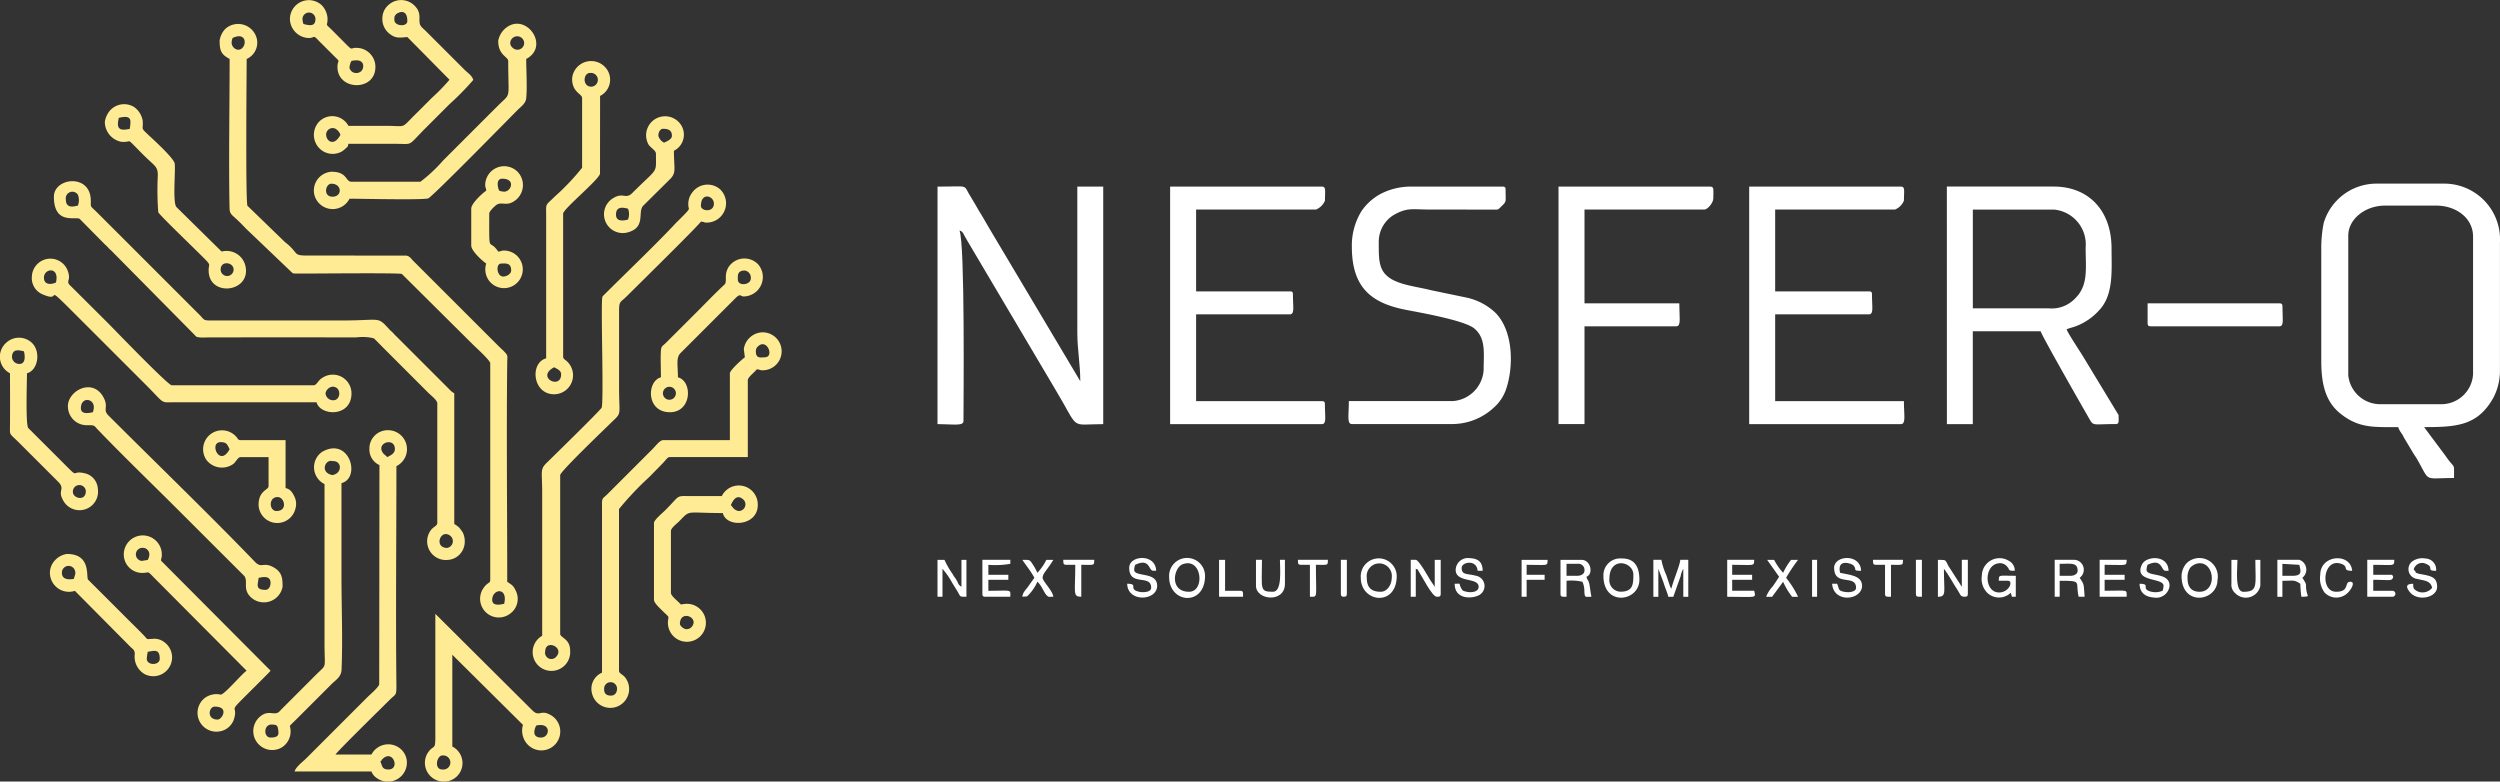 <svg xmlns="http://www.w3.org/2000/svg" width="231.555" height="72.389" viewBox="0 0 231.555 72.389">
  <rect x="0" y="0" width="231.555" height="72.389" fill="#333333" stroke="none"/>
  <g id="logo_light" transform="translate(-8421.599 -18165.107)">
    <g id="_2421137773408" transform="translate(8421.599 18165.107)">
      <path id="Path_1" data-name="Path 1" d="M8467.188,18220.664c0-1.02,1.479-1.217,1.11.367C8467.963,18221.111,8467.188,18221.281,8467.188,18220.664Zm-13.224-49.264a1.564,1.564,0,0,1,.186-.645c1.282-.3,1.2.631.927.926a.691.691,0,0,1-.893.055A.744.744,0,0,1,8453.965,18171.4Zm-4.347-4.529a.6.6,0,1,1,1.2,0c0,.768-.636.574-1.109.463A1.33,1.33,0,0,1,8449.618,18166.871Zm.555,1.758c.649,0,.374-.355.951.252l1.433,1.432c.651.625.3.279.3,1,0,2.2,3.514,2.287,3.514,0a1.764,1.764,0,0,0-1.407-1.738c-1.248-.2-.321.611-1.945-1.012-.283-.283-.5-.508-.788-.787-.589-.561-.243-.174-.3-1.078a1.977,1.977,0,0,0-.5-1.076,1.752,1.752,0,0,0-2.975,1.318A1.8,1.8,0,0,0,8450.173,18168.629Zm28.481,16.361c0-.939.929-.572,1.11-.557a1.353,1.353,0,0,1,0,1.016C8479.353,18185.549,8478.654,18185.672,8478.654,18184.99Zm4.348-7.951c.364,0,.832.045.832.645,0,.354-.494.518-.74.648-.017-.016-.044-.057-.051-.041a1.056,1.056,0,0,1-.454-.562C8482.538,18177.49,8482.7,18177.039,8483,18177.039Zm-.647,2.309c0,1.922.246,1.2-2.189,3.637-.618.617-.845-.088-1.753.467a1.738,1.738,0,0,0,1.254,3.2c1.813-.439.96-1.895,1.5-2.48l2.459-2.437c.657-.631.393-.963.393-2.66a1.668,1.668,0,0,0,.4-2.707,1.758,1.758,0,0,0-2.76,2.111C8481.817,18178.768,8482.354,18179.035,8482.354,18179.348Zm-14.333,10.17c.387,0,.925-.105.925.646,0,.3-.4.557-.74.557C8467.6,18190.721,8467.492,18189.518,8468.021,18189.518Zm.092-7.857c1.279,0,.838,1.2.186,1.2a1.33,1.33,0,0,1-.463-.094C8467.669,18182.424,8467.548,18181.66,8468.113,18181.66Zm-1.572.555c0,.348.061.176.093.555-.383.258-1.387,1.186-1.387,1.664v3.42c0,.484,1.008,1.408,1.387,1.664a1.753,1.753,0,0,0,.387,1.738,1.74,1.74,0,1,0,1.278-2.941c-.348,0-.175.061-.556.094-.9-1.346-.831.477-.831-3.512,0-.221.449-.635.616-.771.4-.326.743-.047,1.288-.189a1.779,1.779,0,0,0,.748-2.893A1.756,1.756,0,0,0,8466.541,18182.215Zm-19.327,30.225c-.7,0-.759-1.295.094-1.295C8447.961,18211.145,8448.271,18212.439,8447.214,18212.439Zm-5.178-6.379c.571,0,.608.227.832.648C8441.943,18208.455,8440.919,18206.061,8442.036,18206.061Zm1.85,1.385h2.588v2.684c0,.383-.924.383-.924,1.754a1.73,1.73,0,0,0,3.408.352,1.553,1.553,0,0,0-.1-1.156c-.22-.451-.421-.676-.808-.766v-4.437h-4.16c-.259,0-.233-.135-.459-.371a1.752,1.752,0,0,0-2.692,2.229,1.813,1.813,0,0,0,2.48.338C8443.463,18207.869,8443.639,18207.445,8443.886,18207.445Zm-8.692,18.67a4.871,4.871,0,0,1,.093-.645c.481-.041,1.108-.361,1.108.645C8436.395,18226.77,8435.193,18226.77,8435.193,18226.115Zm-6.752-7.393c-.037,0-1.109.262-1.109-.555a.619.619,0,0,1,1.215-.191C8428.635,18218.281,8428.524,18218.379,8428.441,18218.723Zm-2.219-.555a1.762,1.762,0,0,0,2.312,1.666l5.157,5.2c.247.236.356.244.394.623a1.868,1.868,0,0,0,.894,1.881,1.743,1.743,0,0,0,1.842-2.949,1.5,1.5,0,0,0-1.074-.312c-.684.033-.4.111-.9-.395-.509-.521-.964-.965-1.479-1.479l-3.612-3.607c-.2-.295.3-2.379-1.959-2.379a1.852,1.852,0,0,0-1.092.572A1.7,1.7,0,0,0,8426.223,18218.168Zm56.779-16.635a.6.6,0,1,1,1.2,0A.6.6,0,1,1,8483,18201.533Zm6.936-10.537c0-.328-.079-.832.646-.832a.668.668,0,0,1,.556.74C8491.14,18191.514,8489.938,18191.65,8489.938,18191Zm-7.121,9.057c-1.32.352-1.387,3.236.832,3.236,2.03,0,2.125-2.865.74-3.236,0-1.129-.192-1.809.248-2.248l5.181-5.178c.422-.346.332-.061.675-.061a1.8,1.8,0,0,0,1.319-2.982,1.757,1.757,0,0,0-2.773.328,1.736,1.736,0,0,0-.209.9c-.013.625.008.52-.346.857-.822.781-1.558,1.551-2.36,2.354l-2.868,2.863c-.294.285-.419.271-.445.756C8482.769,18198.383,8482.816,18199.293,8482.816,18200.053Zm-54.467,10.629a.6.6,0,1,1,1.2-.09C8429.552,18211.582,8428.35,18211.27,8428.35,18210.682Zm-5.641-12.479c0-.875.733-.639,1.109-.555.095.4.2,1.252-.524,1.162A.686.686,0,0,1,8422.709,18198.2Zm-1.11-.275a1.731,1.731,0,0,0,.926,1.754c0,1.6.015,3.211,0,4.807-.011,1-.093.693.811,1.594l3.609,3.605c.758.74-.043.8.483,1.73a1.718,1.718,0,0,0,3.236-1.012,1.564,1.564,0,0,0-1.3-1.48c-1.4-.3-.1.861-2.607-1.641l-2.546-2.539c-.251-.371-.112-4.441-.112-5.064,1.051-.279,1.319-2.092.386-2.881a1.741,1.741,0,0,0-2.3.041A1.778,1.778,0,0,0,8421.6,18197.928Zm20.438-7.855c0-.861,1.2-.686,1.2,0A.6.6,0,1,1,8442.036,18190.072Zm-8.415-13.033c-1.084.25-1.228-.115-1.018-1.018C8433.849,18175.732,8433.724,18176.24,8433.621,18177.039Zm-2.312-.646a1.888,1.888,0,0,0,1.489,1.842c1.192.131.257-.605,2.048,1.186,1.1,1.1,1.377,1.072,1.368,1.957a27.481,27.481,0,0,0,.041,3.381c.118.3,4.367,4.322,4.6,4.648.206.281.083.217.069.662-.083,2.584,3.893,2.164,3.42-.266a1.791,1.791,0,0,0-2.218-1.395l-4.191-4.129c-.355-.437-.073-3.258-.153-4.008-.055-.518-2.137-2.373-2.666-2.881-.476-.459-.24-.334-.3-1.09a1.94,1.94,0,0,0-.829-1.3,1.756,1.756,0,0,0-2.225.371A2.147,2.147,0,0,0,8431.309,18176.393Zm53.266,46.49c0-1.316,1.808-.615,1.105.268a.622.622,0,0,1-.594.223C8484.88,18223.324,8484.574,18223.076,8484.574,18222.883Zm5.455-10.443a.832.832,0,0,1-.575-.352l-.164-.205c.095-.178.443-1.1,1.1-.555A.614.614,0,0,1,8490.029,18212.439Zm-1.572-1.389-3.239,0c-1-.012-.709.021-2.009,1.32-.22.223-1.039.887-1.039,1.18v7.115c0,.287.569.8.762.994.791.785.544.387.528,1.127a1.759,1.759,0,1,0,1.493-1.734c-.369.025-.193.137-.5-.17-.187-.184-.714-.607-.714-.861v-5.732c0-.27.531-.67.717-.854,1.157-1.158.514-.809,4.091-.809.324,1.393,3.236,1.225,3.236-.742A1.756,1.756,0,0,0,8488.457,18211.051Zm-46.7,20.705c-1.058,0-.815-1.2-.277-1.2C8442.86,18230.553,8442.167,18231.756,8441.759,18231.756Zm-6.474-14.787-.555.09a.608.608,0,1,1,.186-1.2C8435.116,18215.859,8435.705,18216.191,8435.285,18216.969Zm-2.22-.557a1.708,1.708,0,0,0,1.761,1.76c.706-.014.312-.287,1.269.668l8.346,8.389c-.452.3-2.052,2.215-2.4,2.215a1.805,1.805,0,0,0-1.457.3,1.744,1.744,0,0,0,1.271,3.119,1.682,1.682,0,0,0,1.463-1.316c.3-1.287-.778-.186,1.645-2.6.173-.172.256-.246.417-.414l1.061-1.064c.091-.1.157-.164.223-.238l-10.148-10.191c.009-.357.069-.184.069-.531A1.758,1.758,0,0,0,8433.065,18216.412Zm20.067-38.816c-.762,1.436-1.7.141-1.17-.426a.6.6,0,0,1,.707-.141A1.078,1.078,0,0,1,8453.133,18177.6Zm4.994-10.631c0-.279-.015-.326.136-.51s1.065-.641,1.065.6C8459.328,18167.633,8458.127,18167.537,8458.127,18166.965Zm-1.11-.187a1.725,1.725,0,0,0,.721,1.5c.532.406.934.316,1.591.26l3.906,3.955a18.382,18.382,0,0,1-1.664,1.705c-.593.6-1.117,1.121-1.711,1.711-1.128,1.129-.62.855-2.565.855h-3.422a1.7,1.7,0,0,0-2.752-.348,1.783,1.783,0,0,0,.088,2.455,1.732,1.732,0,0,0,2.127.223c.049-.037.248-.2.3-.258.191-.186.16-.084.236-.408h4.347c1.723,0,1.053.285,2.843-1.5.747-.748,1.426-1.428,2.173-2.174a26.1,26.1,0,0,0,2.2-2.24c-.109-.412-.521-.66-.809-.947l-3.561-3.559c-.146-.146-.3-.27-.426-.41-.44-.488.136-1.145-.585-1.906a1.748,1.748,0,0,0-2.532-.068A1.617,1.617,0,0,0,8457.017,18166.777Zm-10.82,52.963c-.994,0-.7-.51-.646-1.109.116-.008,1.108-.352,1.108.461C8446.658,18219.4,8446.5,18219.74,8446.2,18219.74Zm-17.106-16.822c0-1.076,1.2-.939,1.2-.092a1.369,1.369,0,0,1-.092.463C8430.094,18203.3,8429.09,18203.609,8429.09,18202.918Zm-1.2-.186a1.74,1.74,0,0,0,1.853,1.754c.646,0,.567.045.9.395,2.253,2.352,5.1,5.1,7.442,7.441l6.152,6.145c.359.529-.177,1.188.567,1.928a1.764,1.764,0,0,0,2.967-.932c0-.775-.022-1.363-.857-1.824-.95-.523-1.07.164-1.713-.506-4.2-4.363-9.186-9.174-13.549-13.537-.59-.59.063-.748-.491-1.729C8430.152,18200.084,8427.887,18201.3,8427.887,18202.732Zm34.678,32.35a.654.654,0,1,1,0,1.295C8461.766,18236.377,8462.064,18235.082,8462.564,18235.082Zm9.155-1.662c-.8,0-.7-.623-.463-1.109C8472.682,18231.969,8472.553,18233.42,8471.72,18233.42Zm-9.247,4.066a1.719,1.719,0,0,0,1.017-3.236v-8.5l6.544,6.494a1.882,1.882,0,0,0,.414,1.8,1.752,1.752,0,1,0,1.972-2.8c-.779-.381-.907.3-1.556-.383l-8.946-8.9v11.277c.012,1.469-.138.756-.705,1.607A1.737,1.737,0,0,0,8462.473,18237.486Zm-10.172-55.363c.977,0,1.026,1.2.092,1.2C8451.5,18183.324,8451.737,18182.123,8452.3,18182.123Zm16.552-13.033a.648.648,0,0,1,1.295,0,.627.627,0,0,1-1.076.432A.587.587,0,0,1,8468.853,18169.09Zm-1.109-.184c0,1.328.925,1.453.925,1.85,0,3.715.31,2.877-.947,4.135-.363.359-.656.654-1.019,1.016l-4.068,4.068a13.929,13.929,0,0,1-2.1,1.963h-6.38c-.582,0-.364-.924-1.85-.924a1.738,1.738,0,0,0-1.632,1.607,1.659,1.659,0,0,0,.344,1.158,1.747,1.747,0,0,0,2.952-.268c1.079,0,6.7.133,7.283-.027.334-.088,7.581-7.484,8.275-8.18.29-.291.742-.6.8-1.045.117-.848.007-2.73.007-3.691,2.3-1.217-.136-4.521-2.017-2.756A2,2,0,0,0,8467.743,18168.906Zm-20.991,63.311c.544,0,.565.123.623.582.045.363-.01.621-.717.621C8446,18233.42,8445.993,18232.217,8446.752,18232.217Zm5.641-24.4c.854-.072.962,1.109,0,1.291C8451.188,18208.895,8451.729,18207.609,8452.393,18207.818Zm-.74,2.125v14.7c0,2.545.254,1.918-.763,2.936l-3.236,3.236c-.061.063-.17.193-.225.234-.445.354-.961-.217-1.72.408a1.753,1.753,0,0,0,1.906,2.922,1.733,1.733,0,0,0,.876-1.777c-.023-.377-.245-.074.595-.912l3.236-3.236c.369-.367.879-.646.908-1.311.118-2.748-.007-5.818-.007-8.6v-8.686c1.837-.49.734-4.342-1.79-2.9A1.734,1.734,0,0,0,8451.652,18209.943Zm21.27-10.816c.244.131.647.285.647.648C8473.569,18201.25,8471.187,18200.047,8472.922,18199.127Zm3.329-27.262a.64.64,0,0,1,.174,1.268C8475.52,18173.2,8475.582,18171.865,8476.251,18171.865Zm-1.665.553c0,1.24.924,1.389.924,1.756v6.471a21.694,21.694,0,0,1-2.519,2.656c-.909.906-.816.555-.81,1.777v13.219c-1.524.406-1.271,3.328.739,3.328a1.76,1.76,0,0,0,1.145-3.088c-.153-.146-.312-.17-.312-.424V18184.9c0-.436,3.313-3.139,3.415-3.705l.007-7.2a1.687,1.687,0,0,0,.412-2.723A1.769,1.769,0,0,0,8474.586,18172.418Zm-22.841,29.113a.757.757,0,0,1,.646-.609c.864,0,.78,1.256.094,1.256a.7.7,0,0,1-.74-.646Zm-26.078-10.723c0-.848,1.463-1.053,1.11.465C8426.333,18191.484,8425.667,18191.518,8425.667,18190.809Zm-1.109-.184a1.623,1.623,0,0,0,1.015,1.76c1.938.838-.158-1.318,3.031,1.869l6.52,6.516c1.829,1.828,1.255,1.6,2.751,1.594h13.038c.345,1.287,3.237,1.414,3.237-.832a1.731,1.731,0,0,0-2.656-1.455c-.461.25-.546.715-.858.715H8437.5c-.339,0-5.517-5.375-5.848-5.707l-3.616-3.6c-.32-.4.123-.371-.121-1.168A1.714,1.714,0,0,0,8424.558,18190.625Zm32.274,45.012c.013-.016.033-.064.039-.053.023.057.069-.086.083-.1,1-1.113,1.759.895.617.895C8456.958,18236.377,8457.006,18236.025,8456.832,18235.637Zm.646-28.191-.347-.3c-.855-1,1.061-1.621,1.037-.43C8458.161,18207.113,8457.8,18207.273,8457.478,18207.445Zm-1.663-.83a1.577,1.577,0,0,0,.924,1.57l-.022,20.313c-.08.289-.84.93-1.11,1.2l-5.641,5.641c-.318.318-.972.795-1.086,1.223H8456a1.29,1.29,0,0,0,.5.613,1.76,1.76,0,0,0,2.785-1.375,1.68,1.68,0,0,0-.611-1.355,1.755,1.755,0,0,0-2.671.549h-3.33c.268-.4,4.212-4.26,5.018-5.064.571-.568.636-.348.625-1.406-.072-6.641,0-13.576,0-20.242a1.755,1.755,0,0,0-.833-3.328A1.692,1.692,0,0,0,8455.814,18206.615Zm22.378,22.922c-.559,0-.646-.3-.646-.646a.6.6,0,1,1,1.2,0C8478.748,18229.264,8478.546,18229.537,8478.192,18229.537Zm14.241-31.334c-.352,0-.833.156-.833-.555a.582.582,0,0,1,.193-.453C8492.636,18196.391,8493.354,18198.2,8492.434,18198.2Zm-1.942-.738.093.738c-.242.162-1.388,1.2-1.388,1.479v6.193H8483c-.273,0-.712.572-.9.762l-4.254,4.252c-.474.463-.5.291-.487,1.178l0,15.344a1.625,1.625,0,0,0-.942,1.857,1.744,1.744,0,1,0,3.087-1.412c-.21-.277-.572-.363-.572-.627v-14.975a28.48,28.48,0,0,1,2.785-2.947c.014-.014.033-.033.047-.045L8483,18208c.34-.357.422-.555.648-.555h7.214v-7.115c0-.3.659-.76.831-1.016.381.031.206.092.556.092a1.758,1.758,0,1,0-.094-3.514A1.8,1.8,0,0,0,8490.491,18197.465Zm-18.4,28.006c0-1.225,1.828-.395,1.02.463A.584.584,0,0,1,8472.09,18225.471Zm14.425-41.314c0-1.268,1.2-.934,1.2-.186C8487.718,18184.809,8486.515,18184.7,8486.515,18184.156Zm-1.109.277c0,.15-.584.7-.724.846-.084.088-.1.1-.186.188l-.235.227c-1.912,2.055-4.629,4.633-6.652,6.658-.23.23-.233.17-.255.576-.087,1.611.165,9.432-.038,9.945-.062.156-2.939,2.992-3.306,3.352l-1.678,1.65c-.766.715-.521.785-.521,2.807v13.311a1.739,1.739,0,1,0,2.59,1.385c0-1.131-.924-1.187-.924-1.57v-14.7c0-.32,4.16-4.3,4.461-4.6,1.335-1.334.993-.574.993-3.535v-6.84c-.009-1.2.069-.945.718-1.592.886-.887,6.569-6.469,6.866-6.912.381.033.208.094.556.094a1.792,1.792,0,0,0,1.227-3.076,1.755,1.755,0,0,0-2.565.258A1.73,1.73,0,0,0,8485.405,18184.434Zm-22.379,31.424c-1.3,0-.63-1.844.287-1.113A.638.638,0,0,1,8463.026,18215.857ZM8427.7,18183.6a.613.613,0,0,1,1.109-.463,1.358,1.358,0,0,1,0,1.018C8428.63,18184.17,8427.7,18184.539,8427.7,18183.6Zm-1.11-.277c0,2.629,1.993,1.811,2.389,2.059l2.292,2.32c.092.094.142.127.239.225s.131.148.223.238.139.117.24.223l7.582,7.672c.209.215.175.26.533.3.231.025.675,0,.928,0q6.8-.009,13.594,0a4.44,4.44,0,0,1,1.589.076c.1.053.7.686.839.824l4.254,4.254c.2.193.81.67.81.947v11.092c0,.266-.4.363-.612.682a1.73,1.73,0,0,0,1.536,2.738,1.675,1.675,0,0,0,1.59-1.381,1.9,1.9,0,0,0-.154-1.164c-.017-.035-.291-.41-.311-.43a2.319,2.319,0,0,0-.477-.355v-12.107a1.614,1.614,0,0,1-.461-.371l-4.9-4.9a1.776,1.776,0,0,1-.227-.234c-.2-.219-.238-.213-.42-.41-1.147-1.246-.7-.83-4.351-.83l-12.023,0c-.916.01-.736-.043-1.223-.533l-9.432-9.428c-.7-.7-.624-.445-.627-1.131C8430,18181.143,8426.592,18181.557,8426.592,18183.324Zm16.461-14.234a1.315,1.315,0,0,1,.093-.461c1.478-.709,1.339,1.143.474,1.088A.684.684,0,0,1,8443.053,18169.09Zm-1.11-.277c0,.951.1,1.32.926,1.756,0,4.32-.092,9.588-.008,13.781.014.662.186.584,1.048,1.445.292.295.53.557.832.832l3.783,3.613c.25.23.177.2.624.207.821.016,9.371-.082,9.673.037l6.587,6.543c.26.258,1.6,1.467,1.6,1.73v20.057c0,.264-.138.256-.271.375a1.417,1.417,0,0,0-.314.334,1.731,1.731,0,0,0,2.428,2.424,1.679,1.679,0,0,0,.507-2.15c-.227-.482-.385-.533-.776-.8,0-6.68-.078-13.7,0-20.336.008-.557.082-.6-.2-.906-.187-.205-.4-.385-.607-.592l-7.906-7.9c-.2-.209-.314-.422-.631-.479l-9.057-.006c-1.551.014-.815-.187-2.18-1.24l-3.478-3.367c-.19-.357-.075-12.6-.075-13.6a1.65,1.65,0,0,0,.925-1.934,1.779,1.779,0,0,0-2.892-.863,1.99,1.99,0,0,0-.53,1.041Z" transform="translate(-8421.599 -18165.109)" fill="#ffeb94" fill-rule="evenodd"/>
      <g id="Group_1" data-name="Group 1" transform="translate(86.833 17.007)">
        <path id="Path_2" data-name="Path 2" d="M47125.559,21244.135v-12.941c0-1.467,1.5-2.771,3.422-2.771h4.715c1.879,0,3.422,1.176,3.422,2.865v12.754a2.945,2.945,0,0,1-2.863,2.775h-5.828A2.974,2.974,0,0,1,47125.559,21244.135Zm-2.5-11.461v10.074c0,1.887.254,3.709,1.738,4.912,1.723,1.4,3.133,1.279,5.383,1.279a2.04,2.04,0,0,0,.328.594c.141.227.2.373.336.592.254.424.477.8.727,1.215.113.189.25.369.359.563,1.258,2.182.527,1.752,3.426,1.752,0-1.459.086-.824-.645-1.85-.133-.182-.2-.293-.352-.484l-1.777-2.381c3.035,0,4.977-.133,6.422-2.73a5.373,5.373,0,0,0,.605-2.537v-11.83a5.168,5.168,0,0,0-5.086-5.455h-6.383a5.1,5.1,0,0,0-4.855,3.645A11.828,11.828,0,0,0,47123.063,21232.674Z" transform="translate(-46994.891 -21226.387)" fill="#fff" fill-rule="evenodd"/>
        <path id="Path_3" data-name="Path 3" d="M24052,21293.928c1.359,0,2.406.211,2.406-.275,0-1.76.152-16.568-.373-17.654.369.1.316.271.76,1l8.043,13.588c2.42,4.006,1.281,3.344,4.514,3.344v-22h-2.4v13.492c0,1.6.275,2.969.275,4.529l-8.072-13.559c-.242-.436-.418-.674-.652-1.105-.227-.416-.445-.758-.687-1.158s-.439-.789-.682-1.164c-.854-1.311,0-1.035-3.129-1.035Z" transform="translate(-24052 -21271.654)" fill="#fff" fill-rule="evenodd"/>
        <path id="Path_4" data-name="Path 4" d="M40890.262,21287.566h-7.027v-9.148h7.492a3.238,3.238,0,0,1,2.957,3.51c0,1.932.27,3.484-.949,4.693A2.98,2.98,0,0,1,40890.262,21287.566Zm-9.43,10.723h2.4v-8.6h6.285c.094.4,3.938,7.123,4.527,8.143.375.654.332.453,2.41.453.359,0,.281-.238.281-.832l-3.281-5.416c-.3-.5-1.441-2.2-1.531-2.531.215-.1.586-.182.836-.277a5.47,5.47,0,0,0,2.148-1.457c1.395-1.43,1.176-3.748,1.176-5.756,0-3.473-2.09-5.729-5.359-5.729h-9.895Z" transform="translate(-40787.34 -21276.014)" fill="#fff" fill-rule="evenodd"/>
        <path id="Path_5" data-name="Path 5" d="M37585,21298.268h14.055c.477,0,.277-.846.277-2.125h-11.926v-8.043h8.691c.449,0,.277-.672.277-1.846,0-.215-.066-.279-.277-.279h-8.691v-7.578h11.1a1.506,1.506,0,0,0,.828-.832c0-.9.129-1.293-.277-1.293H37585Z" transform="translate(-37509.82 -21275.994)" fill="#fff" fill-rule="evenodd"/>
        <path id="Path_6" data-name="Path 6" d="M27930.4,21298.268h14.057c.449,0,.279-.67.279-1.85,0-.211-.068-.275-.279-.275h-11.65v-8.043h8.689c.451,0,.279-.672.279-1.846,0-.215-.062-.279-.279-.279h-8.689v-7.578h11.1a1.5,1.5,0,0,0,.834-.832c0-.9.123-1.293-.279-1.293H27930.4Z" transform="translate(-27908.854 -21275.994)" fill="#fff" fill-rule="evenodd"/>
        <path id="Path_7" data-name="Path 7" d="M30903.369,21281.8c0,3.656,1.639,5.209,4.953,5.859,1.422.279,5.486.982,6.395,1.742,1.094.916.859,2.307.859,3.855a3.081,3.081,0,0,1-2.867,2.867h-9.617c0,1.277-.193,2.125.277,2.125h9.154a5.673,5.673,0,0,0,3.963-1.492,4.016,4.016,0,0,0,1.135-1.635c.756-2.115.736-5.492-.967-7.193a5.641,5.641,0,0,0-2.6-1.379l-3.363-.7c-.686-.174-1.455-.295-2.205-.482-2.676-.664-2.623-1.832-2.623-3.937a2.91,2.91,0,0,1,1.355-2.527c1.277-.736,1.732-.523,3.359-.523l5.834.006c.543,0,.461.041.764-.252.559-.543.434-.4.434-1.6,0-.215-.066-.277-.279-.277h-8.6a6.046,6.046,0,0,0-2.223.457,4.979,4.979,0,0,0-2.25,1.824A6.059,6.059,0,0,0,30903.369,21281.8Z" transform="translate(-30864.992 -21275.98)" fill="#fff" fill-rule="evenodd"/>
        <path id="Path_8" data-name="Path 8" d="M34405.586,21298.246h2.406v-9.057h8.508c.469,0,.273-.85.273-2.127h-8.781v-8.686h11.094c.324,0,.836-.643.836-1.018,0-.789.105-1.109-.281-1.109h-14.055Z" transform="translate(-34348.066 -21275.973)" fill="#fff" fill-rule="evenodd"/>
        <path id="Path_9" data-name="Path 9" d="M44226.7,23224.709c0,.213.07.277.281.277h11.93c.449,0,.277-.674.277-1.85,0-.211-.066-.277-.277-.277H44226.7Z" transform="translate(-44114.617 -23211.77)" fill="#fff" fill-rule="evenodd"/>
        <path id="Path_10" data-name="Path 10" d="M35987,27502.059h.461v-2.588l.48,1.273c.129.459.332.85.445,1.314h.461l.68-1.91a1.947,1.947,0,0,1,.246-.678v2.588h.461v-3.422h-.738c-.043.51-.664,1.963-.832,2.682l-.066-.119c-.012-.02-.047-.1-.059-.123l-.348-1.043a6.252,6.252,0,0,1-.449-1.4H35987Z" transform="translate(-35920.695 -27463.791)" fill="#fff" fill-rule="evenodd"/>
        <path id="Path_11" data-name="Path 11" d="M40731.105,27501.99c.824,0,.555-.432.555-2.586.367.426.949,1.5,1.3,2.02.23.34.2.566.637.566.215,0,.281-.064.281-.275v-3.145h-.559v2.5l-1.23-1.912c-.34-.611-.141-.584-.984-.584Z" transform="translate(-40638.445 -27463.725)" fill="#fff" fill-rule="evenodd"/>
        <path id="Path_12" data-name="Path 12" d="M41463.5,27477.508a1.83,1.83,0,0,0,.48,1.553,1.569,1.569,0,0,0,2.2.018l.105.367.359,0v-1.939c-1.621,0-1.559-.127-1.574.461h.836c.512,0,.172.98-.68,1.076-1.512.166-1.6-2.488-.2-2.689a.837.837,0,0,1,.766.244c.387.4.035.443.758.443a1.014,1.014,0,0,0-.551-.922A1.639,1.639,0,0,0,41463.5,27477.508Z" transform="translate(-41366.77 -27441.184)" fill="#fff" fill-rule="evenodd"/>
        <path id="Path_13" data-name="Path 13" d="M31942.1,27502.037h.465v-2.588c.3.111.092-.016.289.268.287.424,1.232,2.32,1.65,2.32.242,0,.371.008.371-.275v-3.143h-.553v2.494l-.41-.607c-.186-.3-1.059-1.887-1.348-1.887h-.465Z" transform="translate(-31898.266 -27463.773)" fill="#fff" fill-rule="evenodd"/>
        <path id="Path_14" data-name="Path 14" d="M34440.484,27500.094h-1.016v-1.109h1.016a.571.571,0,0,1,.645.646C34441.129,27499.93,34440.793,27500.094,34440.484,27500.094Zm-1.574,1.664c0,.326.176.277.559.277v-1.48a4.49,4.49,0,0,1,1.473.094,2.116,2.116,0,0,1,.18.932c.039.574.082.455.656.455-.066-.287-.117-.7-.156-.955-.1-.668-.2-.473-.309-.893.664-.24.422-1.572-.461-1.572h-1.941Z" transform="translate(-34381.207 -27463.77)" fill="#fff" fill-rule="evenodd"/>
        <path id="Path_15" data-name="Path 15" d="M35155.281,27477.842c0-2.092,2.219-1.607,2.219-.369,0,.924-.055,1.57-1.2,1.57A1.064,1.064,0,0,1,35155.281,27477.842Zm-.555-.277c0,2.895,3.332,2.4,3.332.371,0-1.119-.383-1.994-1.656-1.971A1.552,1.552,0,0,0,35154.727,27477.564Z" transform="translate(-35093.047 -27441.246)" fill="#fff" fill-rule="evenodd"/>
        <path id="Path_16" data-name="Path 16" d="M44793.176,27475a1.6,1.6,0,0,1,.254-1.035,1.29,1.29,0,0,1,.789-.4c1.477-.117,1.7,2.639.066,2.639C44793.527,27476.2,44793.176,27475.748,44793.176,27475Zm-.559-.277c0,2.9,3.332,2.389,3.332.369a1.706,1.706,0,0,0-2.848-1.549A1.849,1.849,0,0,0,44792.617,27474.725Z" transform="translate(-44677.391 -27438.4)" fill="#fff" fill-rule="evenodd"/>
        <path id="Path_17" data-name="Path 17" d="M27915.639,27476.043c-1.84,0-1.445-2.221-.6-2.545C27916.842,27472.807,27917.141,27476.043,27915.639,27476.043Zm-1.848-1.387c0,2.5,3.328,2.758,3.328-.094A1.665,1.665,0,1,0,27913.791,27474.656Z" transform="translate(-27892.338 -27438.24)" fill="#fff" fill-rule="evenodd"/>
        <path id="Path_18" data-name="Path 18" d="M31111.629,27475.42c-.783,0-1.293-.3-1.293-1.295a1.167,1.167,0,1,1,2.311,0C31112.646,27474.74,31112.242,27475.42,31111.629,27475.42Zm-1.848-1.295c0,2.295,3.328,2.725,3.328-.184A1.667,1.667,0,1,0,31109.781,27474.125Z" transform="translate(-31070.574 -27437.617)" fill="#fff" fill-rule="evenodd"/>
        <path id="Path_19" data-name="Path 19" d="M24801,27501.775c0,.213.063.275.275.275h2.313c0-.717.176-.553-2.035-.553v-1.018h1.85v-.463h-1.85v-.922a8.148,8.148,0,0,0,2.035-.094v-.371H24801Z" transform="translate(-24796.842 -27463.785)" fill="#fff" fill-rule="evenodd"/>
        <path id="Path_20" data-name="Path 20" d="M42680.055,27500.08h-1.02v-1.109c1.031,0,1.664-.156,1.664.646C42680.7,27499.918,42680.363,27500.08,42680.055,27500.08Zm-1.48,1.941h.461v-1.479c2.16,0,1.426.059,1.758,1.479h.555c-.1-1.211-.02-1.09-.461-1.756a.92.92,0,0,0-.465-1.664h-1.848Z" transform="translate(-42575.098 -27463.756)" fill="#fff" fill-rule="evenodd"/>
        <path id="Path_21" data-name="Path 21" d="M47888.7,27502.051h2.313a.277.277,0,1,0,0-.553h-1.758v-1.018c1.551,0,1.734.164,1.852-.277-.109-.154-.016-.186-.277-.186h-1.574v-.922c1.977,0,1.93.154,1.945-.465h-2.5Z" transform="translate(-47756.273 -27463.785)" fill="#fff" fill-rule="evenodd"/>
        <path id="Path_22" data-name="Path 22" d="M46391.988,27500.09h-.922v-1.109l1.566.09C46392.781,27499.684,46392.914,27500.09,46391.988,27500.09Zm-1.387,1.941h.465v-1.48c1.07,0,1.078-.113,1.664.277a9.673,9.673,0,0,0,.094,1.2c.777,0,.594-.055.527-.32-.246-.949.137-.578-.437-1.437a.959.959,0,0,0-.281-1.664h-2.031Z" transform="translate(-46266.5 -27463.764)" fill="#fff" fill-rule="evenodd"/>
        <path id="Path_23" data-name="Path 23" d="M24051.99,27502.023h.461v-2.584a7.013,7.013,0,0,1,.908,1.311c.16.25.258.424.426.686.383.6.156.588.885.588v-3.418h-.461v2.494c-.34-.227-.227-.219-.436-.58-.16-.287-.234-.316-.395-.619a7.625,7.625,0,0,1-.742-1.295h-.646Z" transform="translate(-24051.99 -27463.76)" fill="#fff" fill-rule="evenodd"/>
        <path id="Path_24" data-name="Path 24" d="M32674.547,27472.135c0,1.24,2.127.67,2.127,1.572,0,.5-.707.557-1.105.465s-.395-.107-.541-.393c-.223-.443.076-.352-.572-.352,0,1.527,1.713,1.4,2.316,1.023a.963.963,0,0,0-.369-1.766c-.793-.219-1.3-.033-1.3-.734,0-.531,1.389-.812,1.477.277h.467c0-.857-.473-1.146-1.215-1.17A1.129,1.129,0,0,0,32674.547,27472.135Z" transform="translate(-32626.553 -27436.367)" fill="#fff" fill-rule="evenodd"/>
        <path id="Path_25" data-name="Path 25" d="M48555.8,27474.939a1.126,1.126,0,0,1-1.527.232c-.227-.17-.223-.26-.23-.6-.562,0-.77.193-.309.768.723.9,2.527.531,2.527-.492,0-.9-.582-.992-1.43-1.158a2.13,2.13,0,0,1-.383-.082c-.211-.1-.148-.023-.223-.238-.008-.006-.3-.064.063-.48a.8.8,0,0,1,.949-.16c.789.318-.047.641.93.641a1.022,1.022,0,0,0-.992-1.141,1.6,1.6,0,0,0-1.246.289.911.911,0,0,0,.48,1.6C48555.047,27474.283,48555.637,27474.256,48555.8,27474.939Z" transform="translate(-48417.363 -27437.506)" fill="#fff" fill-rule="evenodd"/>
        <path id="Path_26" data-name="Path 26" d="M44095.719,27473.316a1.352,1.352,0,0,1-.09.461,1.662,1.662,0,0,1-1.09.08c-.98-.271.063-.725-1.039-.725.02.867.551,1.207,1.32,1.275a1.237,1.237,0,0,0,1.457-1.092c0-1.311-2.133-.795-2.133-1.48a1.37,1.37,0,0,1,.094-.461c1.383-.662,1.227.555,1.668.555h.277c-.035-1.508-2.059-1.389-2.453-.6C44092.883,27473.031,44095.719,27472.527,44095.719,27473.316Z" transform="translate(-43982.16 -27436.068)" fill="#fff" fill-rule="evenodd"/>
        <path id="Path_27" data-name="Path 27" d="M37218.8,27502.043c2.723,0,2.672.186,2.5-.555h-2.039v-1.018h1.848v-.461h-1.848v-.926c2.059,0,2.023.162,2.039-.461h-2.5Z" transform="translate(-37145.656 -27463.777)" fill="#fff" fill-rule="evenodd"/>
        <path id="Path_28" data-name="Path 28" d="M38966.8,27469.16c0,1.777,2.035.559,2.035,1.85,0,.418-.723.434-.957.4-.8-.117-.562-.281-.8-.771h-.465c.156,1.854,2.777,1.516,2.777.188,0-.973-1.234-1.016-2.035-1.2-.328-1.363,1.074-.867,1.242-.686.355.383-.145.5.7.5C38969.258,27467.826,38966.8,27467.984,38966.8,27469.16Z" transform="translate(-38883.754 -27433.578)" fill="#fff" fill-rule="evenodd"/>
        <path id="Path_29" data-name="Path 29" d="M43427.7,27502.043h2.5c0-.719.176-.555-2.039-.555v-1.018h1.852v-.461h-1.852v-.926c2.059,0,2.023.162,2.039-.461h-2.5Z" transform="translate(-43320.059 -27463.777)" fill="#fff" fill-rule="evenodd"/>
        <path id="Path_30" data-name="Path 30" d="M27214.9,27469.145c0,1.775,2.033.555,2.033,1.85,0,.43-.754.439-1.029.389-1.217-.229-.047-.76-1.191-.76.037,1.754,2.775,1.594,2.775.186,0-1.34-2.127-.773-2.127-1.479a1.333,1.333,0,0,1,.094-.461c1.381-.662,1.225.551,1.664.551h.275C27217.355,27467.811,27214.9,27467.969,27214.9,27469.145Z" transform="translate(-27197.143 -27433.563)" fill="#fff" fill-rule="evenodd"/>
        <path id="Path_31" data-name="Path 31" d="M47106.367,27473.668a2.226,2.226,0,0,0,.395,1.639,1.5,1.5,0,0,0,2.176.006c.285-.281.723-1,.207-1-.582,0-.02.926-1.3.926-1.527,0-1.227-3.082.383-2.613.895.26.074.67,1.094.67C47109.184,27471.6,47106.367,27471.795,47106.367,27473.668Z" transform="translate(-46978.293 -27437.436)" fill="#fff" fill-rule="evenodd"/>
        <path id="Path_32" data-name="Path 32" d="M25467.961,27500.029c-.182.268-.375.521-.576.814s-.5.521-.537.943l.432-.031a4.033,4.033,0,0,0,.957-1.354c.34.244.645,1.057.865,1.258s.227.127.613.127c-.045-.518-.9-1.352-.982-1.7-.061-.3.279-.666.424-.889a8.62,8.62,0,0,0,.559-.826h-.648a4.843,4.843,0,0,1-.83,1.2,4.809,4.809,0,0,0-.461-.83c-.258-.416-.3-.367-.928-.367C25467.213,27498.912,25467.648,27499.447,25467.961,27500.029Z" transform="translate(-25458.988 -27463.523)" fill="#fff" fill-rule="evenodd"/>
        <path id="Path_33" data-name="Path 33" d="M37869.2,27500.133c-.2.3-.367.574-.594.887a3.094,3.094,0,0,0-.609.965h.551l1.023-1.389a6.354,6.354,0,0,0,.832,1.389h.551a8.767,8.767,0,0,0-1.109-1.758,16.208,16.208,0,0,1,1.109-1.664h-.648a6,6,0,0,0-.734,1.2,5.308,5.308,0,0,1-.836-1.2h-.648Z" transform="translate(-37791.246 -27463.717)" fill="#fff" fill-rule="evenodd"/>
        <path id="Path_34" data-name="Path 34" d="M29362,27501.035c0,1.342,2.682,1.621,2.682-.186v-2.219h-.463c0,.814.23,2.959-.646,2.959-1.27,0-1.018-.227-1.018-2.959H29362Z" transform="translate(-29332.502 -27463.785)" fill="#fff" fill-rule="evenodd"/>
        <path id="Path_35" data-name="Path 35" d="M45624.9,27500.816a1.016,1.016,0,0,0,.344.865,1.371,1.371,0,0,0,2.336-.678v-2.4h-.461c0,2.338.273,2.957-1.109,2.957-.8,0-.555-1.988-.555-2.957h-.555Z" transform="translate(-45505.055 -27463.754)" fill="#fff" fill-rule="evenodd"/>
        <path id="Path_36" data-name="Path 36" d="M33789.8,27502.043h.465v-1.572h1.668v-.461h-1.668v-.926c1.977,0,1.93.154,1.941-.461h-2.406Z" transform="translate(-33735.699 -27463.777)" fill="#fff" fill-rule="evenodd"/>
        <path id="Path_37" data-name="Path 37" d="M26149.627,27499.076h.834c0,2.6-.264,2.959.555,2.959v-2.959c1.248,0,1.189.1,1.2-.461h-2.867C26149.359,27498.91,26149.322,27499.076,26149.627,27499.076Z" transform="translate(-26137.699 -27463.77)" fill="#fff" fill-rule="evenodd"/>
        <path id="Path_38" data-name="Path 38" d="M30061.34,27499.076h.834v2.959c.77,0,.555.189.555-2.959,1.15,0,1.1.092,1.109-.461h-2.773C30061.07,27498.91,30061.033,27499.076,30061.34,27499.076Z" transform="translate(-30027.68 -27463.77)" fill="#fff" fill-rule="evenodd"/>
        <path id="Path_39" data-name="Path 39" d="M39649.344,27499.076h.832v2.682c0,.326.18.277.551.277v-2.959c1.156,0,1.1.092,1.109-.461h-2.773C39649.07,27498.91,39649.031,27499.076,39649.344,27499.076Z" transform="translate(-39562.414 -27463.77)" fill="#fff" fill-rule="evenodd"/>
        <path id="Path_40" data-name="Path 40" d="M28746.1,27502.049h2.221v-.277c0-.211-.064-.275-.277-.275h-1.387v-2.865h-.557Z" transform="translate(-28720.021 -27463.785)" fill="#fff" fill-rule="evenodd"/>
        <path id="Path_41" data-name="Path 41" d="M40364.9,27501.783c0,.215.063.277.277.277h.277v-3.418h-.555Z" transform="translate(-40274.277 -27463.797)" fill="#fff" fill-rule="evenodd"/>
        <path id="Path_42" data-name="Path 42" d="M30776.9,27501.783c0,.215.063.277.275.277s.279-.062.279-.277v-3.141h-.555Z" transform="translate(-30739.539 -27463.797)" fill="#fff" fill-rule="evenodd"/>
        <path id="Path_43" data-name="Path 43" d="M38633.7,27502.02h.465v-3.42h-.465Z" transform="translate(-38552.695 -27463.754)" fill="#fff" fill-rule="evenodd"/>
      </g>
    </g>
  </g>
</svg>
